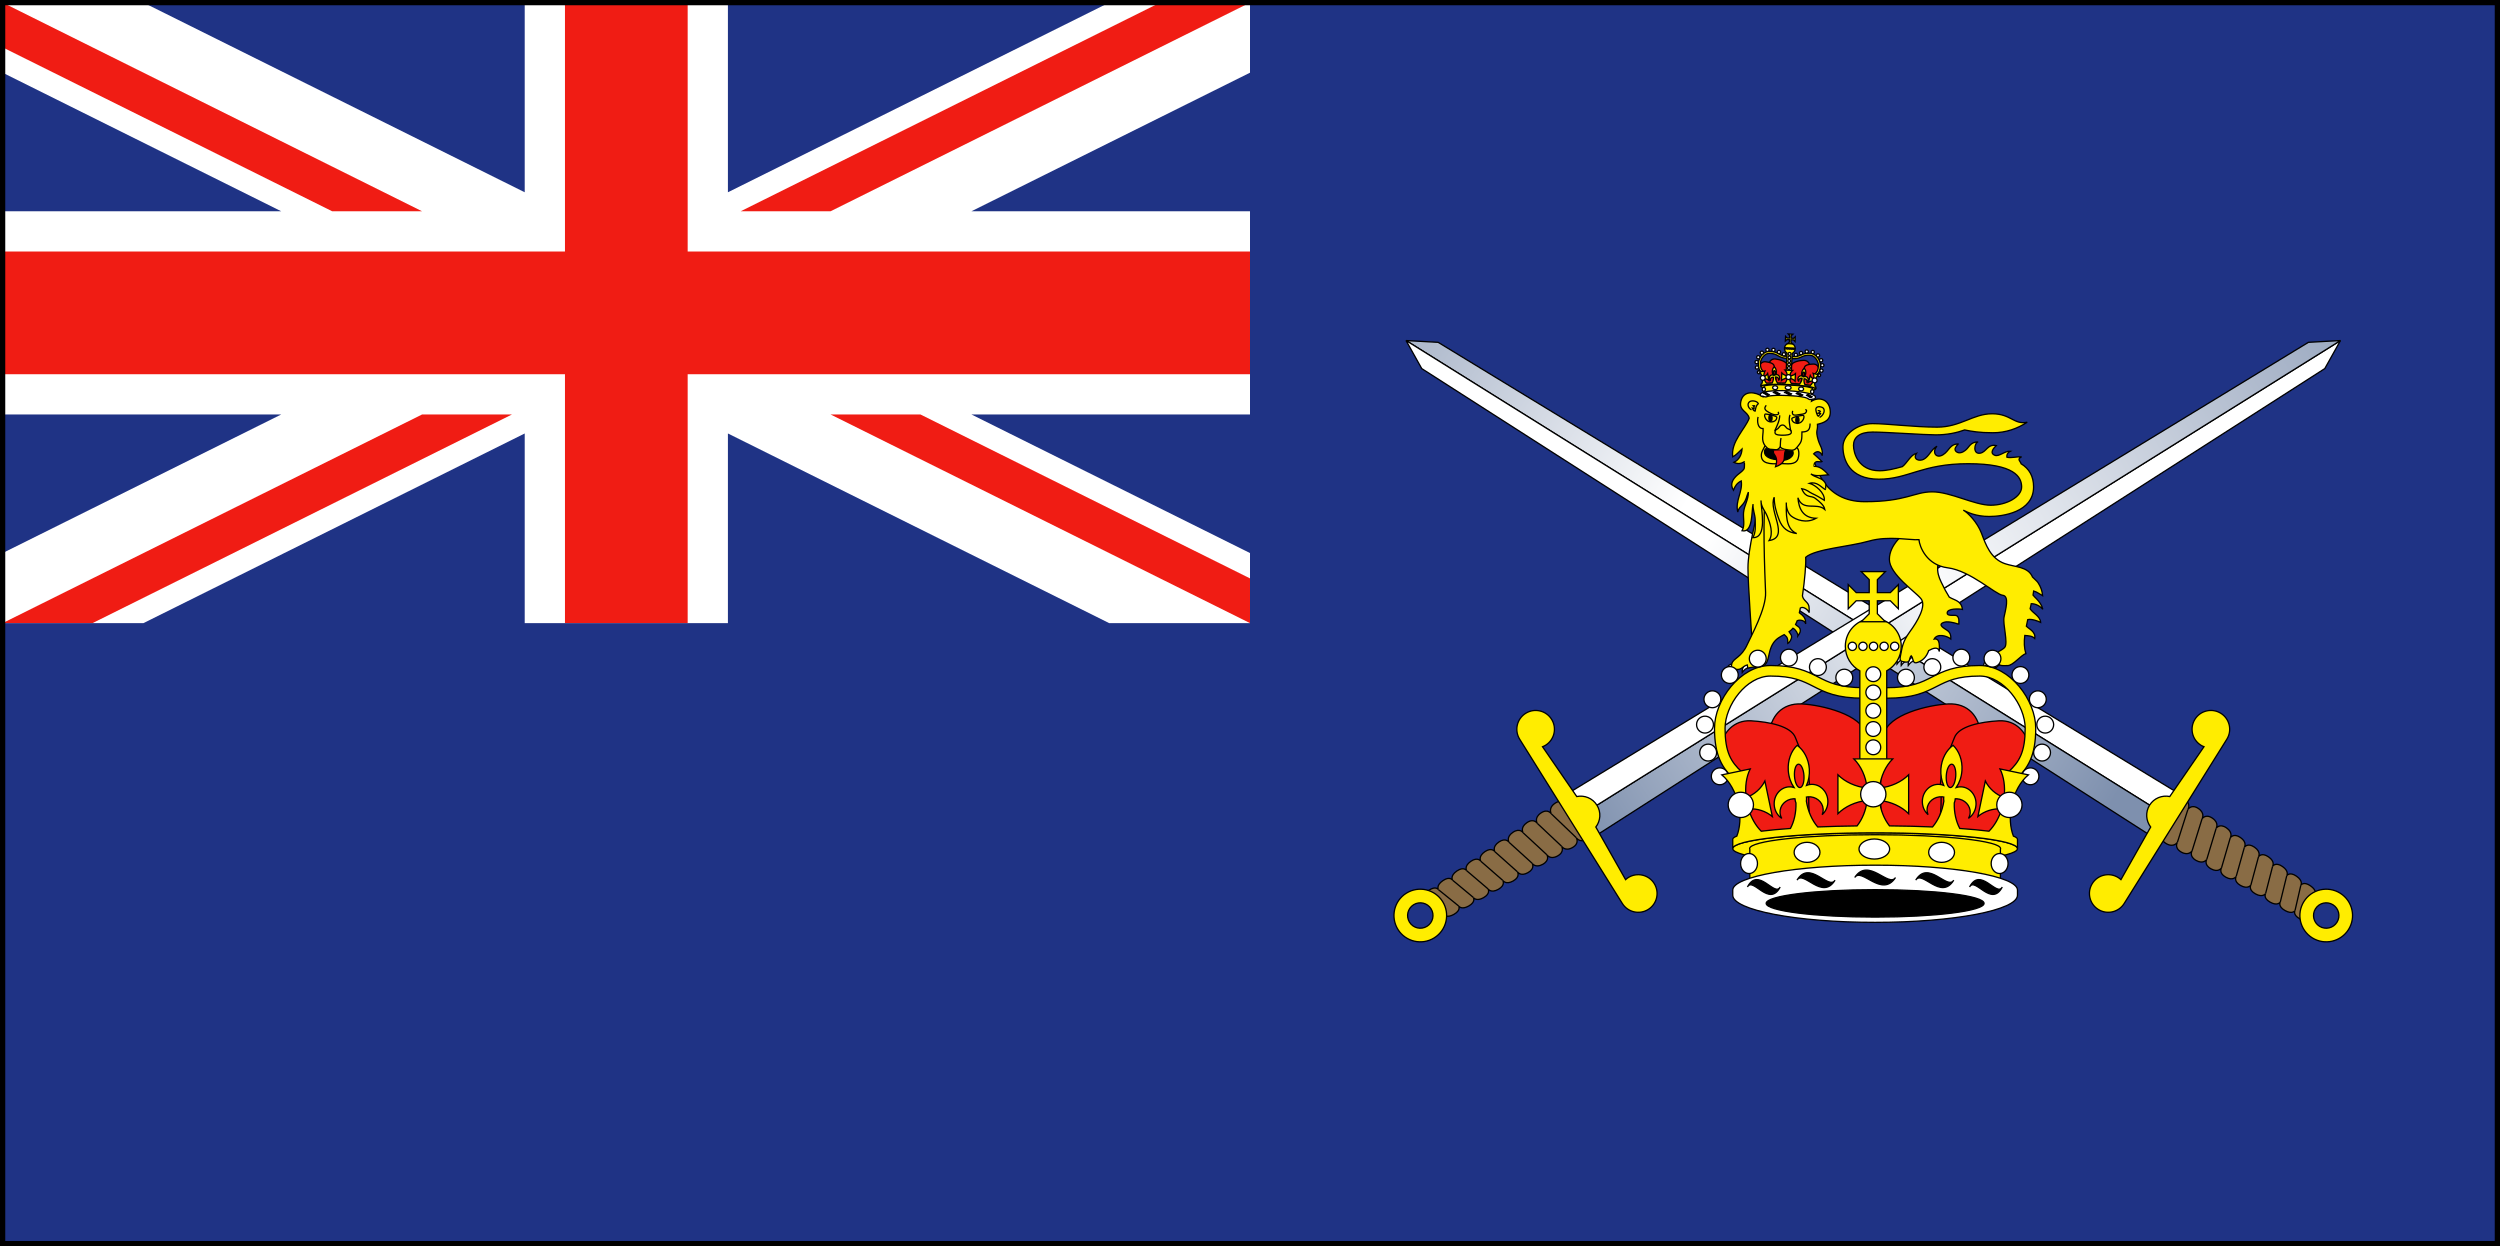 <?xml version="1.0" encoding="UTF-8" ?>
<!DOCTYPE svg PUBLIC "-//W3C//DTD SVG 1.0//EN" "http://www.w3.org/TR/2001/REC-SVG-20010904/DTD/svg10.dtd">
<svg xmlns="http://www.w3.org/2000/svg" version="1.0" width="950.813" height="473.973" viewBox="-475.907 -256.986 950.813 473.973">
  <rect x="-475.907" y="-256.986" width="950.813" height="473.973" fill="#333333" stroke="none"/>
  <defs>
    <linearGradient x1="116.62" y1="81.112" x2="116.62" y2="-109.119" id="XMLID_5_" gradientUnits="userSpaceOnUse" gradientTransform="matrix(0.53,-0.848,0.848,0.53,35.416,-10.277)">
      <stop stop-color="white" stop-opacity="1" offset="0" />
      <stop stop-color="#7E90AE" stop-opacity="1" offset="1" />
    </linearGradient>
    <linearGradient x1="106.992" y1="94.755" x2="106.992" y2="278.564" id="XMLID_6_" gradientUnits="userSpaceOnUse" gradientTransform="matrix(0.53,-0.848,0.848,0.53,35.416,-10.277)">
      <stop stop-color="white" stop-opacity="1" offset="0" />
      <stop stop-color="#7E90AE" stop-opacity="1" offset="1" />
    </linearGradient>
    <linearGradient x1="271.015" y1="-32.305" x2="124.939" y2="58.39" id="XMLID_7_" gradientUnits="userSpaceOnUse">
      <stop stop-color="white" stop-opacity="1" offset="0" />
      <stop stop-color="#7E90AE" stop-opacity="1" offset="1" />
    </linearGradient>
    <linearGradient x1="253.026" y1="-30.734" x2="466.523" y2="-153.535" id="XMLID_8_" gradientUnits="userSpaceOnUse">
      <stop stop-color="white" stop-opacity="1" offset="0" />
      <stop stop-color="#7E90AE" stop-opacity="1" offset="1" />
    </linearGradient>
  </defs>
  <rect width="948.813" height="471.973" x="-474.907" y="-255.986" fill="white" />
  <g fill="#F01C14">
    <polygon points="-474.907,-255.986 -315.386,-176.635 -349.576,-176.635 -474.907,-238.979 -474.907,-255.986 " />
    <polygon points="-194.213,-176.635 -34.691,-255.986 -0.5,-255.986 -160.021,-176.635 -194.213,-176.635 " />
    <polygon points="-160.027,-99.355 -125.837,-99.355 -0.5,-37.008 -0.5,-20 -160.027,-99.355 " />
    <polygon points="-474.907,-20 -315.38,-99.355 -281.188,-99.355 -440.716,-20 -474.907,-20 " />
    <polygon points="-261.037,-255.986 -214.37,-255.986 -214.37,-161.328 -0.5,-161.328 -0.5,-114.66 -214.37,-114.66 -214.37,-20 -261.037,-20 -261.037,-114.66 -474.907,-114.66 -474.907,-161.328 -261.037,-161.328 -261.037,-255.986 " />
  </g>
  <g fill="#1F3385">
    <polygon points="-474.907,215.986 473.906,215.986 473.906,-255.986 -0.5,-255.986 -0.5,-229.34 -106.455,-176.635 -0.5,-176.635 -0.5,-99.355 -106.46,-99.355 -0.5,-46.646 -0.5,-20 -54.067,-20 -199.063,-92.125 -199.063,-20 -276.344,-20 -276.344,-92.125 -421.34,-20 -474.907,-20 -474.907,215.986 " />
    <polygon points="-474.907,-46.646 -474.907,-99.355 -368.947,-99.355 -474.907,-46.646 " />
    <polygon points="-474.907,-176.635 -474.907,-229.34 -368.952,-176.635 -474.907,-176.635 " />
    <polygon points="-421.341,-255.986 -276.344,-255.986 -276.344,-183.859 -421.341,-255.986 " />
    <polygon points="-199.063,-255.986 -54.066,-255.986 -199.063,-183.859 -199.063,-255.986 " />
  </g>
  <g stroke="black" stroke-width="0.5">
  <g fill="#896C45">
    <path d="M 402.533,92.579 C 402.533,92.579 401.595,94.077 398.78,92.487 C 395.962,90.901 396.942,89.335 396.942,89.335 C 396.942,89.335 395.962,90.901 393.143,89.312 C 390.322,87.728 391.348,86.087 391.348,86.087 C 391.348,86.087 390.322,87.728 387.509,86.138 C 384.688,84.554 385.759,82.841 385.759,82.841 C 385.759,82.841 384.688,84.554 381.872,82.966 C 379.054,81.376 380.165,79.595 380.165,79.595 C 380.165,79.595 379.054,81.376 376.235,79.788 C 373.416,78.2 374.574,76.347 374.574,76.347 C 374.574,76.347 373.417,78.201 370.595,76.615 C 367.78,75.027 368.983,73.099 368.983,73.099 C 368.983,73.099 367.78,75.027 364.959,73.437 C 362.141,71.851 363.388,69.855 363.388,69.855 C 363.388,69.855 362.141,71.851 359.326,70.261 C 356.508,68.673 357.8,66.607 357.8,66.607 C 357.8,66.607 356.508,68.673 353.69,67.087 C 350.874,65.499 352.211,63.362 352.211,63.362 C 352.211,63.362 350.873,65.499 348.053,63.911 C 345.237,62.323 346.618,60.112 346.618,60.112 C 348.012,55.821 349.418,51.54 350.838,47.262 C 350.838,47.262 352.242,45.012 354.902,46.852 C 357.566,48.688 356.208,50.864 356.208,50.864 C 356.208,50.864 357.566,48.688 360.229,50.53 C 362.89,52.362 361.575,54.468 361.575,54.468 C 361.575,54.468 362.89,52.363 365.552,54.2 C 368.215,56.036 366.946,58.065 366.946,58.065 C 366.946,58.065 368.216,56.036 370.877,57.872 C 373.54,59.71 372.315,61.671 372.315,61.671 C 372.315,61.671 373.539,59.708 376.202,61.552 C 378.868,63.388 377.685,65.275 377.685,65.275 C 377.685,65.275 378.868,63.388 381.529,65.22 C 384.19,67.06 383.055,68.876 383.055,68.876 C 383.055,68.876 384.19,67.06 386.853,68.896 C 389.517,70.734 388.425,72.48 388.425,72.48 C 388.425,72.48 389.517,70.734 392.18,72.572 C 394.841,74.408 393.795,76.086 393.795,76.086 C 393.795,76.086 394.841,74.408 397.502,76.244 C 400.162,78.076 399.162,79.687 399.162,79.687 C 399.162,79.687 400.162,78.076 402.826,79.917 C 405.487,81.753 404.529,83.292 404.529,83.292 C 403.843,86.378 403.181,89.476 402.533,92.579 z " />
    <line x1="356.208" y1="50.864" x2="352.211" y2="63.362" />
    <line x1="361.575" y1="54.468" x2="357.8" y2="66.606" />
    <line x1="366.945" y1="58.065" x2="363.389" y2="69.854" />
    <line x1="372.313" y1="61.671" x2="368.984" y2="73.099" />
    <line x1="377.684" y1="65.274" x2="374.575" y2="76.347" />
    <line x1="383.054" y1="68.876" x2="380.166" y2="79.595" />
    <line x1="388.424" y1="72.479" x2="385.76" y2="82.841" />
    <line x1="393.794" y1="76.085" x2="391.349" y2="86.087" />
    <line x1="399.161" y1="79.687" x2="396.942" y2="89.335" />
    <polygon points="353.014,44.983 71.048,-126.791 58.855,-127.466 347.91,53.153 353.014,44.983 " fill="url(#XMLID_5_)" />
    <polygon points="58.855,-127.466 64.81,-116.807 342.807,61.321 347.91,53.153 58.855,-127.466 " fill="url(#XMLID_6_)" />
    <path d="M 400.321,85.903 C 397.388,90.592 398.815,96.77 403.508,99.704 C 408.197,102.634 414.375,101.206 417.308,96.516 C 420.239,91.825 418.811,85.647 414.12,82.719 C 409.429,79.788 403.252,81.214 400.321,85.903 z M 412.907,93.767 C 411.493,96.031 408.517,96.718 406.255,95.304 C 403.993,93.894 403.308,90.911 404.719,88.652 C 406.134,86.39 409.112,85.705 411.371,87.113 C 413.634,88.528 414.322,91.507 412.907,93.767 z " fill="#FFED00" />
    <path d="M 371.013,24.159 C 373.106,20.809 372.087,16.397 368.736,14.305 C 365.384,12.209 360.974,13.227 358.88,16.576 C 356.788,19.928 357.804,24.344 361.155,26.435 C 361.53,26.671 361.926,26.851 362.325,27.011 L 349.31,45.954 C 346.4,45.364 343.305,46.565 341.639,49.235 C 339.973,51.897 340.247,55.21 342.053,57.563 L 330.739,77.567 C 330.42,77.28 330.082,77.005 329.706,76.768 C 326.354,74.676 321.941,75.692 319.847,79.043 C 317.755,82.391 318.773,86.807 322.122,88.902 C 325.474,90.99 329.887,89.97 331.978,86.623 L 371.013,24.159 z " fill="#FFED00" />
    <path d="M 65.787,84.962 C 65.787,84.962 64.852,83.47 67.516,81.63 C 70.177,79.794 71.157,81.362 71.157,81.362 C 71.157,81.362 70.178,79.794 72.841,77.956 C 75.502,76.118 76.528,77.759 76.528,77.759 C 76.528,77.759 75.503,76.118 78.164,74.282 C 80.824,72.446 81.896,74.155 81.896,74.155 C 81.896,74.155 80.824,72.446 83.485,70.606 C 86.151,68.772 87.263,70.551 87.263,70.551 C 87.263,70.551 86.151,68.772 88.817,66.936 C 91.478,65.098 92.636,66.95 92.636,66.95 C 92.636,66.95 91.478,65.098 94.139,63.261 C 96.802,61.425 98.003,63.347 98.003,63.347 C 98.003,63.347 96.802,61.425 99.463,59.587 C 102.129,57.751 103.376,59.741 103.376,59.741 C 103.376,59.741 102.129,57.751 104.787,55.915 C 107.451,54.073 108.743,56.145 108.743,56.145 C 108.743,56.145 107.451,54.073 110.114,52.239 C 112.775,50.405 114.11,52.544 114.11,52.544 C 114.11,52.544 112.775,50.405 115.436,48.562 C 118.099,46.73 119.483,48.941 119.483,48.941 C 122.725,52.074 125.958,55.214 129.182,58.363 C 129.182,58.363 130.586,60.613 127.768,62.199 C 124.95,63.789 123.593,61.613 123.593,61.613 C 123.593,61.613 124.949,63.789 122.131,65.373 C 119.313,66.963 117.997,64.859 117.997,64.859 C 117.997,64.859 119.312,66.963 116.496,68.55 C 113.676,70.136 112.408,68.109 112.408,68.109 C 112.408,68.109 113.676,70.136 110.857,71.726 C 108.039,73.314 106.815,71.351 106.815,71.351 C 106.815,71.351 108.041,73.314 105.22,74.9 C 102.404,76.49 101.221,74.601 101.221,74.601 C 101.221,74.601 102.404,76.49 99.583,78.074 C 96.767,79.666 95.63,77.845 95.63,77.845 C 95.63,77.845 96.767,79.663 93.948,81.249 C 91.13,82.841 90.036,81.095 90.036,81.095 C 90.036,81.095 91.13,82.841 88.311,84.429 C 85.496,86.013 84.445,84.343 84.445,84.343 C 84.445,84.343 85.496,86.013 82.674,87.603 C 79.856,89.189 78.856,87.585 78.856,87.585 C 78.856,87.585 79.856,89.189 77.041,90.782 C 74.223,92.366 73.263,90.829 73.263,90.829 C 70.789,88.862 68.296,86.903 65.787,84.962 z " />
    <line x1="123.594" y1="61.612" x2="114.11" y2="52.544" />
    <line x1="117.998" y1="64.858" x2="108.743" y2="56.146" />
    <line x1="112.409" y1="68.108" x2="103.376" y2="59.741" />
    <line x1="106.816" y1="71.351" x2="98.003" y2="63.347" />
    <line x1="101.223" y1="74.601" x2="92.636" y2="66.95" />
    <line x1="95.632" y1="77.845" x2="87.263" y2="70.552" />
    <line x1="90.038" y1="81.095" x2="81.896" y2="74.155" />
    <line x1="84.447" y1="84.343" x2="76.527" y2="77.759" />
    <line x1="78.858" y1="87.585" x2="71.157" y2="81.362" />
    <polygon points="130.274,61.321 408.271,-116.807 414.226,-127.466 125.174,53.153 130.274,61.321 " fill="url(#XMLID_7_)" />
    <polygon points="414.226,-127.466 402.033,-126.791 120.067,44.983 125.174,53.153 414.226,-127.466 " fill="url(#XMLID_8_)" />
    <path d="M 72.76,85.903 C 69.829,81.214 63.65,79.788 58.96,82.719 C 54.271,85.647 52.843,91.824 55.773,96.516 C 58.706,101.205 64.883,102.633 69.573,99.704 C 74.266,96.771 75.689,90.593 72.76,85.903 z M 60.174,93.767 C 58.759,91.507 59.447,88.529 61.71,87.113 C 63.97,85.705 66.947,86.39 68.362,88.652 C 69.773,90.912 69.086,93.894 66.826,95.304 C 64.566,96.718 61.583,96.03 60.174,93.767 z " fill="#FFED00" />
    <path d="M 141.104,86.624 C 143.196,89.979 147.609,90.991 150.96,88.903 C 154.31,86.807 155.327,82.397 153.235,79.044 C 151.142,75.694 146.727,74.677 143.376,76.769 C 142.998,77.005 142.665,77.281 142.343,77.568 L 131.029,57.564 C 132.835,55.21 133.114,51.898 131.443,49.236 C 129.78,46.566 126.682,45.365 123.772,45.955 L 110.757,27.016 C 111.155,26.854 111.552,26.674 111.927,26.438 C 115.279,24.346 116.294,19.93 114.202,16.581 C 112.107,13.229 107.697,12.212 104.346,14.308 C 100.994,16.4 99.979,20.812 102.071,24.162 L 141.104,86.624 z " fill="#FFED00" />
    <path d="M 193.979,-68.587 C 192.103,-60.559 188.893,-47.988 188.893,-41.028 C 188.893,-34.074 190.497,-13.738 190.497,-11.331 C 190.497,-8.925 200.666,-21.767 200.666,-21.767 L 201.199,-69.123" fill="#FFED00" />
  </g>
  <g fill="white">
    <path d="M 182.727,-4.512 C 182.194,-4.238 181.643,-4.095 181.313,-3.568 C 180.886,-2.889 180.691,-2.034 180.772,-1.234 C 181.44,-2.159 182.321,-3.037 183.506,-3.159" />
    <path d="M 184.856,-3.936 C 184.326,-3.664 183.777,-3.522 183.442,-2.994 C 183.013,-2.311 182.823,-1.461 182.904,-0.661 C 183.572,-1.585 184.455,-2.461 185.635,-2.585" />
    <path d="M 188.645,-4.479 C 188.115,-4.208 187.566,-4.065 187.234,-3.535 C 186.807,-2.854 186.612,-2.004 186.69,-1.201 C 187.361,-2.128 188.242,-3.004 189.425,-3.126" />
    <path d="M 247.503,-7.688 C 246.973,-7.417 246.427,-7.275 246.094,-6.744 C 245.662,-6.066 245.469,-5.213 245.548,-4.411 C 246.218,-5.338 247.1,-6.214 248.285,-6.336" />
    <path d="M 249.107,-7.155 C 248.577,-6.882 248.031,-6.739 247.698,-6.214 C 247.269,-5.53 247.074,-4.678 247.155,-3.878 C 247.825,-4.805 248.704,-5.678 249.889,-5.8" />
    <path d="M 251.784,-7.155 C 251.251,-6.882 250.705,-6.739 250.372,-6.214 C 249.943,-5.53 249.75,-4.678 249.829,-3.878 C 250.499,-4.805 251.38,-5.678 252.56,-5.8" />
    <path d="M 280.412,-6.218 C 279.879,-5.944 279.333,-5.807 279,-5.274 C 278.571,-4.593 278.378,-3.74 278.457,-2.938 C 279.127,-3.867 280.008,-4.741 281.188,-4.868" />
    <path d="M 284.959,-5.952 C 284.426,-5.678 283.88,-5.536 283.55,-5.01 C 283.118,-4.327 282.926,-3.472 283.004,-2.674 C 283.675,-3.599 284.556,-4.475 285.736,-4.597" />
    <path d="M 282.418,-5.817 C 281.887,-5.543 281.339,-5.406 281.009,-4.873 C 280.577,-4.192 280.384,-3.34 280.463,-2.537 C 281.133,-3.467 282.014,-4.34 283.197,-4.467" />
  </g>
  <g fill="#FFED00">
    <path d="M 268.336,-22.778 C 267.653,-23.291 264.799,-22.433 264.662,-23.773 C 264.464,-25.69 269.516,-25.469 270.464,-25.206 C 270.055,-28.588 267.473,-28.646 265.457,-29.88 C 264.848,-31.018 264.042,-32.165 263.54,-33.273 C 262.199,-36.215 259.256,-39.961 262.468,-45.846 L 250.964,-56.548 C 248.021,-53.872 242.669,-49.86 242.669,-44.238 C 242.669,-38.622 252.571,-31.934 254.709,-29.258 C 256.85,-26.582 253.373,-20.696 250.431,-16.685 C 247.488,-12.673 247.486,-10.264 246.95,-7.857 C 246.415,-5.448 246.95,-5.448 248.827,-5.181 C 250.698,-4.911 250.162,-6.785 250.965,-7.587 C 251.767,-6.785 251.5,-4.645 252.839,-4.911 C 254.177,-5.181 256.315,-6.249 257.386,-8.926 C 257.454,-9.101 257.531,-9.312 257.613,-9.545 C 259.2,-10.421 261.211,-11.259 261.668,-9.187 C 261.655,-11.074 262.092,-14.344 259.683,-13.938 C 260.883,-16.177 264.474,-15.217 266.04,-13.963 C 266.121,-15.304 265.847,-16.375 264.74,-17.178 C 263.732,-17.908 260.66,-19.422 263.504,-20.314 C 264.141,-20.514 264.829,-20.494 265.486,-20.435 C 265.852,-20.403 269.082,-19.841 269.056,-19.384 C 269.113,-20.491 269.349,-22.021 268.336,-22.778 z " />
    <path d="M 300.206,-20.277 C 300.031,-22.662 297.202,-23.827 296.202,-25.444 C 296.342,-26.071 296.484,-26.721 296.629,-27.394 C 298.275,-27.389 299.97,-26.498 301.014,-25.258 C 300.649,-26.883 299.83,-27.965 298.635,-29.239 C 298.167,-29.742 297.647,-30.158 297.302,-30.648 C 297.406,-31.194 297.494,-31.727 297.558,-32.217 C 298.783,-31.864 299.826,-31.041 300.954,-30.414 C 300.834,-32.217 300.189,-33.883 299.191,-35.411 C 298.805,-35.992 297.812,-36.787 297.114,-37.52 C 295.436,-41.573 290.384,-41.291 286.55,-42.631 C 281.197,-44.508 279.323,-49.858 277.719,-54.138 C 276.115,-58.416 272.369,-62.161 270.765,-62.964 C 272.369,-62.161 275.578,-60.557 280.661,-60.557 C 285.742,-60.557 297.515,-62.161 297.515,-71.795 C 297.515,-75.883 295.863,-78.703 292.772,-80.613 C 292.572,-81.519 291.001,-82.319 292.948,-83.248 C 291.064,-83.355 289.2,-82.726 287.389,-83.07 C 287.192,-84.152 287.795,-84.942 288.659,-85.386 C 286.636,-85.569 284.366,-83.187 282.789,-83.822 C 280.634,-84.685 282.335,-86.556 283.31,-87.524 C 279.944,-88.205 279.595,-85.015 277.191,-84.629 C 274.287,-84.159 274.985,-88.598 276.434,-88.917 C 275.236,-88.95 274.111,-88.549 273.253,-87.579 C 272.607,-86.852 272.349,-86.338 271.569,-85.716 C 270.639,-84.974 269.279,-84.342 268.187,-85.15 C 267.735,-85.482 267.546,-85.932 267.697,-86.475 C 267.794,-86.818 268.687,-88.143 269.063,-88.128 C 265.642,-88.247 265.501,-85.515 263.078,-84.034 C 260.313,-82.346 258.785,-85.138 260.775,-87.277 C 258.556,-86.06 257.817,-83.424 255.713,-82.3 C 254.109,-81.446 251.417,-82.196 252.996,-84.603 C 250.754,-83.981 249.459,-80.944 247.628,-79.517 C 244.432,-78.621 241.572,-77.946 238.925,-77.946 C 230.899,-77.946 229.025,-84.636 229.025,-87.579 C 229.025,-90.522 231.169,-92.662 236.252,-92.662 C 241.338,-92.662 256.049,-91.591 260.332,-91.591 C 264.613,-91.591 268.355,-92.394 271.299,-93.465 C 273.975,-92.929 276.917,-92.394 282.003,-92.394 C 287.084,-92.394 291.364,-93.998 295.109,-96.406 C 290.026,-95.337 288.958,-99.62 281.731,-99.62 C 274.51,-99.62 269.693,-94.534 260.863,-94.534 C 252.037,-94.534 241.868,-95.873 236.252,-95.873 C 230.633,-95.873 225.014,-91.861 225.014,-87.044 C 225.014,-82.231 227.421,-74.737 238.66,-74.737 C 249.897,-74.737 254.98,-80.623 272.638,-80.623 C 290.297,-80.623 292.971,-75.54 292.971,-71.795 C 292.971,-68.05 287.354,-64.84 281.2,-64.84 C 275.046,-64.84 265.95,-69.924 258.993,-69.924 C 252.036,-69.924 249.097,-66.179 233.31,-66.179 C 217.523,-66.179 213.975,-79.617 212.975,-87.314 L 195.854,-68.852 C 194.25,-64.302 195.316,-37.818 195.587,-31.665 C 195.854,-25.51 190.052,-15.049 188.63,-11.868 C 186.356,-6.782 183.263,-6.714 182.73,-4.51 C 182.372,-3.032 182.776,-2.481 184.69,-2.379 C 186.604,-2.275 186.759,-3.572 188.63,-4.106 C 189.166,-1.968 187.562,-3.304 192.642,-3.304 C 197.725,-3.304 195.854,-8.387 198.528,-12.402 C 199.653,-14.088 201.156,-14.829 202.659,-15.621 C 202.862,-15.456 203.101,-15.278 203.375,-14.979 C 204.165,-14.125 203.975,-13.448 204.033,-12.277 C 204.809,-12.671 205.544,-14.054 205.488,-14.943 C 205.45,-15.603 204.804,-16.16 204.505,-16.706 C 205.036,-17.079 205.552,-17.506 206.024,-18.054 C 207.014,-17.549 207.959,-16.015 207.888,-15.126 C 208.563,-16.097 209.107,-16.901 208.601,-18.021 C 208.32,-18.638 207.352,-19.019 206.976,-19.461 C 207.209,-19.893 207.425,-20.385 207.619,-20.934 C 208.736,-21.388 210.643,-20.985 210.836,-19.664 C 210.874,-21.207 210.549,-22.144 209.356,-23.206 C 209.037,-23.49 208.67,-23.683 208.429,-23.927 C 208.559,-24.514 208.691,-25.117 208.813,-25.75 C 209.91,-26.517 211.776,-25.066 212.177,-23.978 C 212.167,-26.073 212.326,-26.86 210.966,-28.188 C 210.138,-29 209.757,-29.534 209.6,-30.351 C 210.498,-36.372 211.012,-42.767 210.839,-45.042 C 214.584,-48.251 227.424,-49.054 234.917,-51.196 C 242.407,-53.332 250.702,-51.463 253.911,-51.729 C 254.181,-49.053 256.806,-42.035 264.883,-41.027 C 273.442,-39.958 283.072,-30.863 285.751,-30.591 C 288.425,-30.327 286.82,-24.975 286.284,-22.298 C 285.746,-19.622 287.888,-12.402 286.554,-10.794 C 285.216,-9.19 279.597,-7.584 280.13,-4.908 C 280.665,-2.234 283.072,-4.375 283.875,-5.178 C 284.41,-3.573 285.482,-3.839 287.622,-3.839 C 289.763,-3.839 292.706,-7.854 294.577,-8.387 C 293.914,-10.604 293.85,-12.737 294.171,-15.303 C 295.601,-15.174 296.908,-15.174 297.959,-14.156 C 298.386,-16.708 295.928,-17.645 294.765,-18.818 C 294.92,-19.607 295.098,-20.44 295.293,-21.334 C 296.743,-21.686 299.208,-20.777 300.206,-20.277 z " />
    <path d="M 211.405,-108.09 C 211.248,-108.271 211.126,-108.402 211.059,-108.458 C 207.66,-111.535 203.165,-111.434 199.073,-109.885 C 198.631,-109.718 194.84,-108.326 194.589,-106.087 C 191.699,-108.031 187.2,-108.651 186.21,-104.426 C 185.331,-100.684 188.777,-100.628 189.358,-97.929 C 187.825,-93.803 182.333,-89.05 183.079,-83.223 C 184.306,-83.817 185.443,-85.127 186.639,-86.24 C 186.505,-84.112 185.585,-82.114 183.541,-81.154 C 184.834,-80.47 186.34,-80.54 187.451,-81.423 C 187.533,-81.489 187.687,-79.098 187.352,-78.592 C 186.771,-77.706 185.699,-77.079 184.917,-76.381 C 183.096,-74.758 181.908,-72.879 183.36,-70.541 C 184.009,-72.201 184.726,-73.278 186.336,-74.075 C 186.966,-69.921 183.941,-66.588 185.013,-62.225 C 185.232,-63.621 186.123,-64.244 186.989,-65.274 C 188.33,-66.872 188.271,-68.111 189.038,-69.822 C 189.12,-67.05 187.47,-64.766 187.213,-62.098 C 186.997,-59.869 187.835,-57.126 186.639,-55.113 C 190.895,-54.224 190.204,-62.771 190.834,-65.257 C 190.6,-63.307 191.618,-61.321 191.636,-59.295 C 191.657,-57.076 191.958,-54.418 190.704,-52.503 C 196.412,-52.28 193.85,-63.281 193.845,-66.653 C 193.789,-64.244 195.364,-62.789 196.237,-60.635 C 197.332,-57.934 198.647,-54.087 196.925,-51.388 C 204.958,-52.65 196.519,-62.7 198.87,-67.874 C 198.824,-65.068 199.687,-62.074 200.667,-59.49 C 202.028,-55.886 204.115,-54.553 207.432,-54.058 C 202.998,-55.919 203.476,-61.937 203.476,-65.85 C 203.339,-64.162 204.047,-61.675 205.428,-60.645 C 207.162,-59.35 210.966,-57.75 214.813,-59.863 C 209.989,-60.012 208.229,-63.265 207.884,-67.673 C 209.765,-62.339 214.978,-66.046 218.123,-63.217 C 217.786,-64.842 216.318,-66.046 214.462,-67.47 C 212.842,-68.709 210.966,-67.249 209.333,-71.112 C 211.499,-70.728 211.905,-69.926 213.223,-69.324 C 214.97,-68.524 216.316,-67.748 217.923,-66.712 C 218.225,-69.492 214.567,-72.529 212.299,-73.174 C 215.114,-73.939 216.671,-71.735 218.288,-70.792 C 218.38,-70.739 218.555,-72.479 218.515,-72.663 C 218.38,-73.28 218.033,-73.748 217.59,-74.169 C 216.339,-75.367 214.487,-75.367 212.81,-76.746 C 214.338,-75.845 216.263,-76.081 217.728,-76.251 C 218.32,-76.319 218.904,-76.396 219.498,-76.419 C 218.073,-77.965 216.316,-79.763 213.973,-79.62 C 213.928,-79.615 214.09,-80.553 214.128,-80.646 C 214.234,-80.902 214.412,-81.118 214.656,-81.257 C 215.423,-81.701 216.268,-81.111 217.045,-81.425 C 216.037,-82.537 214.882,-83.408 213.871,-84.375 C 215.052,-85.657 216.431,-85.432 217.142,-83.689 C 217.459,-86.393 216.248,-87.386 215.596,-89.648 C 214.476,-93.518 215.517,-93 215.317,-95.61 C 217.775,-96.186 220.71,-97.124 220.13,-101.226 C 219.63,-104.791 216.319,-106.31 213.112,-104.441 C 213.642,-106.176 211.718,-107.733 211.405,-108.09 z " />
  </g>
  <g fill="none">
    <path d="M 190.231,-101.128 C 189.043,-101.577 188.322,-103.492 189.607,-104.264 C 190.432,-104.762 192.451,-104.483 192.829,-103.456 C 191.9,-102.694 191.837,-101.699 191.621,-100.643 C 191.069,-100.649 190.788,-101.286 190.572,-101.738 C 190.793,-101.665 191.006,-101.73 191.215,-101.639 C 191.247,-102.055 191.182,-102.449 190.866,-102.712 C 191.181,-102.778 191.374,-102.68 191.636,-102.532" />
    <path d="M 216.117,-98.221 C 217.529,-98.825 218.832,-101.43 216.917,-102.128 C 215.985,-102.466 214.673,-102.39 214.708,-101.227 C 214.721,-100.684 215.125,-98.978 215.612,-98.699 C 215.912,-99.05 216.31,-99.329 216.504,-99.704 C 216.125,-99.829 215.714,-99.867 215.323,-99.804 C 215.691,-99.736 216.168,-100.129 216.427,-100.528 C 216.17,-100.779 215.807,-100.853 215.413,-100.828" />
    <path d="M 195.851,-102.834 C 194.607,-101.433 195.752,-100.75 197.049,-100.026 C 197.773,-99.622 198.609,-99.231 199.464,-99.22 C 200.267,-99.21 201,-99.614 200.267,-100.324" />
    <path d="M 205.883,-100.727 C 205.312,-98.658 207.03,-99.064 208.379,-99.3 C 209.077,-99.424 210.247,-99.44 210.775,-99.943 C 211.204,-100.354 211.443,-101.052 210.696,-101.227" />
    <path d="M 202.062,-95.334 C 203.027,-95.334 203.365,-94.285 203.87,-93.99 C 204.373,-93.696 205.381,-93.655 205.381,-92.561 C 205.381,-91.512 203.073,-91.469 202.23,-91.469 C 201.39,-91.469 199.164,-91.425 199.164,-92.431 C 199.164,-93.569 199.793,-93.612 200.256,-93.95 C 200.716,-94.286 200.967,-95.334 202.062,-95.334 z " />
    <path d="M 200.967,-99.024 C 200.988,-97.079 199.845,-94.835 199.063,-93.102" />
    <path d="M 204.88,-99.221 C 204.192,-97.459 204.862,-94.834 205.18,-93" />
    <path d="M 192.738,-98.419 C 192.319,-96.916 192.537,-93.909 194.632,-93.99 C 194.822,-92.104 194.023,-90.251 194.865,-88.386 C 196.026,-85.814 199.344,-84.487 201.168,-86.997 C 201.965,-86.075 203.318,-86.015 204.456,-85.857 C 206.024,-85.633 206.652,-85.727 207.662,-87 C 208.195,-87.667 208.849,-88.414 209.117,-89.214 C 209.493,-90.316 209.35,-91.525 209.409,-92.685 C 211.895,-92.746 212.497,-93.634 212.507,-95.91" />
    <path d="M 197.656,-96.515 C 199.362,-96.515 199.865,-97.617 199.865,-98.221 C 199.865,-98.821 196.653,-99.424 195.65,-99.524 C 194.647,-99.623 195.449,-96.515 197.656,-96.515 z " />
    <path d="M 207.764,-96.012 C 206.058,-96.012 205.558,-97.114 205.558,-97.718 C 205.558,-98.32 208.767,-98.922 209.77,-99.024 C 210.775,-99.123 209.971,-96.012 207.764,-96.012 z " />
    <path d="M 195.351,-87.384 C 194.729,-85.988 193.815,-85.053 193.988,-83.37 C 194.339,-79.911 199.363,-80.66 201.704,-80.66 C 203.905,-80.66 206.925,-80.023 207.912,-82.466 C 208.313,-83.459 208.529,-86.033 207.488,-86.684" />
    <path d="M 196.052,-86.481 C 194.927,-86.245 195.026,-84.515 195.651,-83.794 C 197.037,-82.196 200.213,-82.107 202.143,-81.958 C 203.92,-81.826 207.034,-83.553 205.784,-85.678" fill="black" />
    <path d="M 198.659,-85.58 C 198.215,-84.691 199.187,-83.962 199.484,-83.185 C 200.025,-81.773 199.751,-80.829 199.37,-79.47 C 200.652,-79.897 201.805,-80.511 202.452,-81.684 C 202.945,-82.583 202.561,-85.269 203.374,-85.78" fill="#f01c14" />
    <ellipse cx="197.456" cy="-98.018" rx="0.602" ry="1.305" fill="black" />
    <path d="M 208.29,-97.215 C 208.29,-96.494 208.023,-95.91 207.687,-95.91 C 207.357,-95.91 207.085,-96.494 207.085,-97.215 C 207.085,-97.937 207.356,-98.521 207.687,-98.521 C 208.023,-98.521 208.29,-97.937 208.29,-97.215 z " fill="black" />
    <path d="M 201.168,-86.983 C 201.254,-88.032 201.186,-89.385 201.47,-90.393" />
  </g>
  <g fill="#F01C14">
    <path d="M 204.545,63.312 C 203.341,55.287 196.522,30.001 196.922,22.781 C 197.323,15.554 201.736,10.34 209.363,10.74 C 216.986,11.142 232.238,14.752 233.842,22.381 C 235.446,30.002 235.045,53.277 234.645,57.295 C 234.244,61.306 204.545,63.312 204.545,63.312 z " />
    <path d="M 195.317,69.331 C 189.295,57.694 187.289,42.444 184.48,38.431 C 181.669,34.417 178.059,29.199 178.862,25.589 C 179.664,21.978 183.277,16.757 190.099,17.159 C 196.921,17.559 205.346,19.167 206.951,23.583 C 208.561,27.995 212.974,36.823 212.172,43.649 C 211.369,50.467 213.375,61.305 213.776,63.711 C 214.178,66.12 195.317,69.331 195.317,69.331 z " />
    <path d="M 269.804,63.312 C 271.007,55.287 277.829,30.001 277.429,22.781 C 277.028,15.554 272.612,10.34 264.99,10.74 C 257.363,11.142 242.113,14.752 240.509,22.381 C 238.905,30.002 239.306,53.277 239.706,57.295 C 240.106,61.306 269.804,63.312 269.804,63.312 z " />
    <path d="M 279.033,69.331 C 285.053,57.694 287.061,42.444 289.87,38.431 C 292.678,34.417 296.288,29.199 295.486,25.589 C 294.683,21.978 291.073,16.757 284.251,17.159 C 277.429,17.559 269.001,19.167 267.397,23.583 C 265.793,27.995 261.375,36.823 262.176,43.649 C 262.982,50.467 260.973,61.305 260.572,63.711 C 260.17,66.12 279.033,69.331 279.033,69.331 z " />
  </g>
  <g fill="white">
    <path d="M 176.163,20.005 C 176.163,30.441 179.096,35.22 183.836,39.546 L 186.543,36.583 C 182.411,32.812 180.175,29.052 180.175,20.005 C 180.175,11.247 188.297,0.139 197.433,0.139 C 206.056,0.139 209.788,2.042 213.739,4.05 C 218.096,6.275 222.605,8.568 232.947,8.568 L 232.947,4.556 C 223.565,4.556 219.676,2.572 215.557,0.475 C 211.363,-1.664 207.021,-3.873 197.433,-3.873 C 185.974,-3.873 176.163,9.257 176.163,20.005 z " fill="#FFED00" />
    <path d="M 175.762,18.601 C 175.762,20.376 174.32,21.814 172.547,21.814 C 170.773,21.814 169.338,20.376 169.338,18.601 C 169.338,16.83 170.773,15.392 172.547,15.392 C 174.319,15.392 175.762,16.829 175.762,18.601 z " />
    <circle cx="181.98" cy="-0.261" r="3.209" />
    <circle cx="204.453" cy="-6.881" r="3.209" />
    <circle cx="225.521" cy="0.741" r="3.21" />
    <circle cx="173.753" cy="29.237" r="3.212" />
    <circle cx="175.358" cy="8.97" r="3.212" />
    <circle cx="192.615" cy="-6.48" r="3.21" />
    <path d="M 218.7,-3.27 C 218.7,-1.499 217.26,-0.061 215.49,-0.061 C 213.716,-0.061 212.281,-1.499 212.281,-3.27 C 212.281,-5.042 213.716,-6.48 215.49,-6.48 C 217.26,-6.48 218.7,-5.042 218.7,-3.27 z " />
    <path d="M 298.332,20.005 C 298.332,30.441 295.393,35.22 290.651,39.546 L 287.945,36.583 C 292.079,32.812 294.318,29.052 294.318,20.005 C 294.318,11.247 286.19,0.139 277.062,0.139 C 268.432,0.139 264.702,2.042 260.753,4.05 C 256.392,6.275 251.887,8.568 241.545,8.568 L 241.545,4.556 C 250.922,4.556 254.812,2.572 258.933,0.475 C 263.13,-1.664 267.472,-3.873 277.062,-3.873 C 288.514,-3.873 298.332,9.257 298.332,20.005 z " fill="#FFED00" />
    <path d="M 293.112,38.263 C 293.112,40.038 294.549,41.478 296.324,41.478 C 298.094,41.478 299.536,40.039 299.536,38.263 C 299.536,36.492 298.094,35.054 296.324,35.054 C 294.549,35.054 293.112,36.491 293.112,38.263 z " />
    <path d="M 298.733,18.601 C 298.733,20.376 300.168,21.814 301.943,21.814 C 303.714,21.814 305.152,20.376 305.152,18.601 C 305.152,16.83 303.714,15.392 301.943,15.392 C 300.168,15.392 298.733,16.829 298.733,18.601 z " />
    <circle cx="292.512" cy="-0.261" r="3.211" />
    <circle cx="270.039" cy="-6.881" r="3.21" />
    <circle cx="248.969" cy="0.741" r="3.21" />
    <circle cx="300.74" cy="29.237" r="3.209" />
    <circle cx="299.133" cy="8.97" r="3.21" />
    <circle cx="281.878" cy="-6.48" r="3.211" />
    <path d="M 255.79,-3.27 C 255.79,-1.499 257.228,-0.061 259.002,-0.061 C 260.773,-0.061 262.214,-1.499 262.214,-3.27 C 262.214,-5.042 260.773,-6.48 259.002,-6.48 C 257.228,-6.48 255.79,-5.042 255.79,-3.27 z " />
    <path d="M 247.186,-11.172 C 247.186,-17.047 242.425,-21.808 236.55,-21.808 C 230.677,-21.808 225.918,-17.047 225.918,-11.172 C 225.918,-7.157 228.146,-3.661 231.434,-1.851 L 231.434,33.003 L 241.666,33.003 L 241.666,-1.851 C 244.956,-3.662 247.186,-7.158 247.186,-11.172 z " fill="#FFED00" />
    <circle cx="236.551" cy="-0.574" r="2.822" />
    <circle cx="236.551" cy="6.376" r="2.822" />
    <circle cx="236.551" cy="13.327" r="2.822" />
    <path d="M 239.373,20.276 C 239.373,21.835 238.108,23.1 236.55,23.1 C 234.993,23.1 233.729,21.834 233.729,20.276 C 233.729,18.719 234.994,17.458 236.55,17.458 C 238.108,17.458 239.373,18.72 239.373,20.276 z " />
    <circle cx="236.551" cy="27.231" r="2.822" />
    <polygon points="243.031,-31.596 238.101,-31.596 238.101,-36.53 241.152,-39.584 231.954,-39.584 235.001,-36.53 235.001,-31.596 230.069,-31.596 227.021,-34.651 227.021,-25.449 230.069,-28.501 235.001,-28.501 235.001,-23.57 231.954,-20.518 241.152,-20.518 238.101,-23.57 238.101,-28.501 243.031,-28.501 246.084,-25.449 246.084,-34.651 243.031,-31.596 " fill="#FFED00" />
    <path d="M 230.169,-11.172 C 230.169,-10.303 229.466,-9.598 228.595,-9.598 C 227.727,-9.598 227.021,-10.303 227.021,-11.172 C 227.021,-12.045 227.727,-12.748 228.595,-12.748 C 229.466,-12.749 230.169,-12.045 230.169,-11.172 z " />
    <path d="M 234.193,-11.172 C 234.193,-10.303 233.487,-9.598 232.619,-9.598 C 231.745,-9.598 231.042,-10.303 231.042,-11.172 C 231.042,-12.045 231.745,-12.748 232.619,-12.748 C 233.487,-12.749 234.193,-12.045 234.193,-11.172 z " />
    <path d="M 238.218,-11.172 C 238.218,-10.303 237.509,-9.598 236.639,-9.598 C 235.77,-9.598 235.065,-10.303 235.065,-11.172 C 235.065,-12.045 235.77,-12.748 236.639,-12.748 C 237.509,-12.749 238.218,-12.045 238.218,-11.172 z " />
    <path d="M 242.237,-11.172 C 242.237,-10.303 241.533,-9.598 240.663,-9.598 C 239.794,-9.598 239.086,-10.303 239.086,-11.172 C 239.086,-12.045 239.794,-12.748 240.663,-12.748 C 241.533,-12.749 242.237,-12.045 242.237,-11.172 z " />
    <path d="M 246.262,-11.172 C 246.262,-10.303 245.556,-9.598 244.685,-9.598 C 243.814,-9.598 243.111,-10.303 243.111,-11.172 C 243.111,-12.045 243.814,-12.748 244.685,-12.748 C 245.556,-12.748 246.262,-12.045 246.262,-11.172 z " />
    <path d="M 181.378,38.263 C 181.378,40.038 179.939,41.478 178.169,41.478 C 176.394,41.478 174.957,40.039 174.957,38.263 C 174.957,36.492 176.394,35.054 178.169,35.054 C 179.938,35.054 181.378,36.491 181.378,38.263 z " />
    <path d="M 291.391,65.761 C 291.391,69.073 267.148,71.753 237.245,71.753 C 207.34,71.753 183.099,69.073 183.099,65.761 C 183.099,62.447 207.339,59.761 237.245,59.761 C 267.147,59.761 291.391,62.446 291.391,65.761 z " fill="#FFED00" />
    <path d="M 284.97,65.761 C 284.97,62.841 263.604,60.476 237.245,60.476 C 210.886,60.476 189.52,62.841 189.52,65.761 C 189.52,65.853 189.545,65.947 189.589,66.044 L 189.589,80.056 L 284.9,80.056 L 284.9,66.044 C 284.946,65.946 284.97,65.853 284.97,65.761 z " fill="#FFED00" />
    <path d="M 242.765,65.919 C 242.765,68.024 240.161,69.733 236.944,69.733 C 233.732,69.733 231.127,68.024 231.127,65.919 C 231.127,63.814 233.732,62.108 236.944,62.108 C 240.16,62.108 242.765,63.813 242.765,65.919 z " />
    <path d="M 216.275,67.179 C 216.275,69.288 214.073,70.995 211.362,70.995 C 208.645,70.995 206.441,69.288 206.441,67.179 C 206.441,65.075 208.645,63.367 211.362,63.367 C 214.073,63.366 216.275,65.075 216.275,67.179 z " />
    <ellipse cx="189.295" cy="71.435" rx="3.209" ry="3.812" />
    <path d="M 257.611,67.179 C 257.611,69.288 259.812,70.995 262.529,70.995 C 265.246,70.995 267.447,69.288 267.447,67.179 C 267.447,65.075 265.246,63.367 262.529,63.367 C 259.812,63.367 257.611,65.075 257.611,67.179 z " />
    <ellipse cx="284.596" cy="71.435" rx="3.212" ry="3.813" />
    <path d="M 291.391,83.472 C 291.391,89.185 267.148,93.814 237.245,93.814 C 207.34,93.814 183.099,89.185 183.099,83.472 L 183.099,81.533 C 183.099,76.303 207.339,72.062 237.245,72.062 C 267.147,72.062 291.391,76.302 291.391,81.533 L 291.391,83.472 z " />
  </g>
  <path d="M 278.683,86.589 C 278.683,89.476 260.13,91.81 237.245,91.81 C 214.363,91.81 195.81,89.476 195.81,86.589 C 195.81,83.704 214.363,81.372 237.245,81.372 C 260.13,81.372 278.683,83.704 278.683,86.589 z " />
  <path d="M 229.488,76.755 C 234.66,68.757 242.42,80.753 245.007,76.755 C 239.835,84.753 232.075,72.755 229.488,76.755 z " />
  <path d="M 207.546,77.759 C 212.365,69.761 219.594,81.755 222.003,77.759 C 217.184,85.757 209.955,73.757 207.546,77.759 z " />
  <path d="M 252.695,77.759 C 257.511,69.761 264.74,81.755 267.15,77.759 C 262.331,85.757 255.104,73.757 252.695,77.759 z " />
  <path d="M 273.163,80.368 C 277.311,72.37 283.535,84.362 285.611,80.368 C 281.463,88.364 275.237,76.366 273.163,80.368 z " />
  <path d="M 188.686,80.368 C 192.834,72.37 199.058,84.362 201.135,80.368 C 196.985,88.364 190.76,76.366 188.686,80.368 z " />
  <g fill="white">
    <path d="M 295.534,37.716 L 284.746,35.456 C 286.193,38.327 286.795,42.19 286.305,46.337 C 283.136,45.208 280.616,42.933 279.16,40.064 L 276.339,53.546 C 278.819,51.505 282.042,50.429 285.399,50.665 C 284.345,54.144 282.616,57.083 280.557,59.138 C 277.406,58.745 273.659,58.39 269.441,58.097 C 268.024,55.406 267.25,52.046 267.346,48.415 C 267.541,47.942 267.684,47.407 267.73,46.819 C 267.93,46.811 268.13,46.798 268.336,46.809 C 271.319,47.012 273.589,49.414 273.401,52.176 C 273.347,52.942 273.106,53.639 272.731,54.264 C 274.337,53.19 275.47,51.344 275.615,49.166 C 275.859,45.582 273.368,42.494 270.053,42.27 C 269.377,42.229 268.733,42.317 268.113,42.502 C 269.314,40.731 270.106,38.504 270.269,36.053 C 270.533,32.164 269.174,28.635 266.897,26.463 C 264.347,28.307 262.527,31.623 262.26,35.51 C 262.111,37.766 262.517,39.891 263.317,41.707 C 262.801,41.504 262.248,41.373 261.669,41.332 C 258.354,41.105 255.464,43.828 255.223,47.41 C 255.076,49.59 255.952,51.574 257.394,52.853 C 257.11,52.187 256.959,51.457 257.013,50.695 C 257.199,47.931 259.771,45.857 262.756,46.06 C 262.97,46.072 263.17,46.115 263.373,46.154 C 263.363,46.259 263.34,46.361 263.33,46.47 C 263.302,46.906 263.33,47.316 263.393,47.702 C 262.776,51.598 261.217,55.016 259.094,57.524 C 253.993,57.309 248.489,57.167 242.709,57.116 C 240.688,54.534 239.31,51.175 238.9,47.43 C 243.369,47.916 247.295,49.776 249.994,52.465 L 249.994,37.7 C 247.295,40.391 243.369,42.247 238.9,42.735 C 239.387,38.262 241.241,34.339 243.935,31.639 L 229.165,31.639 C 231.856,34.338 233.712,38.262 234.2,42.735 C 229.731,42.247 225.805,40.391 223.104,37.7 L 223.104,52.468 C 225.805,49.779 229.731,47.919 234.2,47.433 C 233.791,51.187 232.404,54.552 230.381,57.132 C 225.11,57.194 220.083,57.329 215.399,57.527 C 213.271,55.019 211.714,51.601 211.097,47.705 C 211.16,47.318 211.191,46.908 211.16,46.473 C 211.15,46.364 211.127,46.262 211.117,46.157 C 211.32,46.118 211.52,46.075 211.734,46.063 C 214.719,45.86 217.292,47.934 217.48,50.698 C 217.528,51.46 217.378,52.19 217.093,52.856 C 218.54,51.577 219.414,49.592 219.267,47.413 C 219.029,43.831 216.139,41.108 212.823,41.335 C 212.242,41.376 211.688,41.507 211.173,41.71 C 211.973,39.894 212.379,37.769 212.23,35.513 C 211.965,31.626 210.143,28.31 207.593,26.466 C 205.316,28.638 203.957,32.167 204.219,36.056 C 204.386,38.507 205.173,40.734 206.374,42.505 C 205.76,42.319 205.109,42.232 204.439,42.273 C 201.123,42.498 198.629,45.585 198.874,49.169 C 199.019,51.347 200.153,53.192 201.758,54.267 C 201.385,53.642 201.139,52.945 201.085,52.179 C 200.9,49.417 203.167,47.015 206.156,46.812 C 206.361,46.8 206.559,46.814 206.762,46.822 C 206.805,47.41 206.945,47.945 207.143,48.418 C 207.237,52.049 206.465,55.408 205.048,58.1 C 200.83,58.393 197.083,58.748 193.932,59.141 C 191.87,57.086 190.144,54.147 189.09,50.668 C 192.444,50.432 195.666,51.508 198.152,53.549 L 195.329,40.067 C 193.872,42.936 191.353,45.212 188.184,46.34 C 187.691,42.194 188.295,38.33 189.743,35.459 L 178.957,37.719 C 181.864,40.123 184.267,44.237 185.308,49.201 C 186.225,53.572 185.902,57.758 184.656,61.002 C 183.642,61.389 183.099,61.799 183.099,62.221 L 183.099,65.764 C 183.099,62.45 207.339,59.764 237.245,59.764 C 267.147,59.764 291.391,62.45 291.391,65.764 L 291.391,62.221 C 291.391,61.799 290.845,61.389 289.837,61.002 C 288.588,57.758 288.268,53.572 289.182,49.201 C 290.223,44.233 292.622,40.12 295.534,37.716 z M 264.307,37.974 C 264.474,35.519 265.413,33.587 266.407,33.654 C 267.405,33.716 268.078,35.765 267.913,38.22 C 267.745,40.675 266.804,42.611 265.808,42.544 C 264.816,42.478 264.142,40.429 264.307,37.974 z M 206.578,38.22 C 206.413,35.765 207.086,33.716 208.084,33.654 C 209.077,33.588 210.019,35.519 210.182,37.974 C 210.349,40.429 209.676,42.478 208.681,42.544 C 207.688,42.61 206.746,40.675 206.578,38.22 z " fill="#FFED00" />
    <circle cx="236.551" cy="45.083" r="4.815" />
    <path d="M 293.135,49.13 C 293.135,51.792 290.982,53.95 288.322,53.95 C 285.661,53.95 283.505,51.792 283.505,49.13 C 283.505,46.472 285.661,44.318 288.322,44.318 C 290.981,44.317 293.135,46.472 293.135,49.13 z " />
    <path d="M 181.353,49.13 C 181.353,51.792 183.511,53.95 186.172,53.95 C 188.83,53.95 190.986,51.792 190.986,49.13 C 190.986,46.472 188.83,44.318 186.172,44.318 C 183.511,44.317 181.353,46.472 181.353,49.13 z " />
    <path d="M 197.94,-110.348 C 197.783,-111.911 196.701,-116.858 196.843,-118.246 C 196.99,-119.641 197.892,-120.605 199.362,-120.455 C 200.83,-120.306 203.739,-119.468 203.978,-117.979 C 204.219,-116.492 203.927,-112.002 203.805,-111.23 C 203.691,-110.459 197.94,-110.348 197.94,-110.348 z " fill="#F01C14" />
    <path d="M 196.103,-109.276 C 195.049,-111.577 194.805,-114.543 194.3,-115.339 C 193.794,-116.142 193.147,-117.183 193.332,-117.873 C 193.522,-118.563 194.269,-119.539 195.582,-119.396 C 196.894,-119.256 198.509,-118.863 198.778,-118 C 199.045,-117.132 199.816,-115.385 199.595,-114.074 C 199.377,-112.764 199.663,-110.652 199.722,-110.184 C 199.773,-109.718 196.103,-109.276 196.103,-109.276 z " fill="#F01C14" />
    <path d="M 210.542,-109.744 C 210.849,-111.282 212.4,-116.097 212.393,-117.498 C 212.38,-118.894 211.581,-119.943 210.103,-119.938 C 208.627,-119.93 205.65,-119.376 205.269,-117.919 C 204.885,-116.459 204.746,-111.962 204.791,-111.183 C 204.826,-110.406 210.542,-109.744 210.542,-109.744 z " fill="#F01C14" />
    <path d="M 212.266,-108.492 C 213.54,-110.683 214.069,-113.611 214.651,-114.36 C 215.229,-115.106 215.973,-116.081 215.854,-116.787 C 215.73,-117.493 215.083,-118.531 213.764,-118.518 C 212.442,-118.503 210.798,-118.272 210.449,-117.437 C 210.095,-116.599 209.164,-114.933 209.253,-113.611 C 209.345,-112.283 208.857,-110.211 208.755,-109.752 C 208.655,-109.289 212.266,-108.492 212.266,-108.492 z " fill="#F01C14" />
    <path d="M 192.862,-118.978 C 192.763,-116.962 193.289,-116.012 194.162,-115.134 L 194.716,-115.68 C 193.951,-116.447 193.556,-117.193 193.64,-118.94 C 193.721,-120.631 195.392,-122.701 197.157,-122.617 C 198.822,-122.533 199.525,-122.132 200.269,-121.708 C 201.089,-121.241 201.94,-120.753 203.933,-120.657 L 203.971,-121.431 C 202.16,-121.52 201.429,-121.939 200.653,-122.383 C 199.866,-122.832 199.046,-123.302 197.192,-123.391 C 194.982,-123.498 192.964,-121.052 192.862,-118.978 z " fill="#FFED00" />
    <path d="M 192.802,-119.254 C 192.781,-118.909 192.491,-118.645 192.152,-118.66 C 191.806,-118.676 191.546,-118.97 191.558,-119.312 C 191.576,-119.655 191.868,-119.916 192.21,-119.901 C 192.553,-119.884 192.814,-119.595 192.802,-119.254 z " />
    <circle cx="194.176" cy="-122.835" r="0.621" />
    <circle cx="198.578" cy="-123.905" r="0.62" />
    <circle cx="202.574" cy="-122.236" r="0.62" />
    <path d="M 192.934,-117.188 C 192.916,-116.842 192.624,-116.582 192.282,-116.599 C 191.944,-116.614 191.675,-116.904 191.695,-117.246 C 191.708,-117.589 192.003,-117.852 192.345,-117.838 C 192.688,-117.823 192.948,-117.528 192.934,-117.188 z " />
    <path d="M 193.431,-121.085 C 193.413,-120.742 193.124,-120.479 192.782,-120.496 C 192.44,-120.513 192.175,-120.803 192.193,-121.143 C 192.208,-121.488 192.5,-121.752 192.84,-121.735 C 193.185,-121.717 193.449,-121.428 193.431,-121.085 z " />
    <path d="M 196.907,-123.909 C 196.891,-123.566 196.599,-123.303 196.26,-123.317 C 195.914,-123.336 195.651,-123.628 195.668,-123.97 C 195.684,-124.307 195.978,-124.574 196.318,-124.559 C 196.661,-124.542 196.925,-124.25 196.907,-123.909 z " />
    <path d="M 201.297,-123.076 C 201.279,-122.733 200.987,-122.47 200.645,-122.485 C 200.302,-122.503 200.041,-122.795 200.053,-123.134 C 200.071,-123.477 200.363,-123.743 200.703,-123.723 C 201.048,-123.708 201.312,-123.418 201.297,-123.076 z " />
    <path d="M 216.455,-117.838 C 216.356,-115.821 215.744,-114.928 214.787,-114.136 L 214.292,-114.733 C 215.127,-115.421 215.595,-116.127 215.679,-117.874 C 215.757,-119.565 214.295,-121.789 212.535,-121.87 C 210.867,-121.952 210.128,-121.619 209.348,-121.271 C 208.485,-120.879 207.591,-120.479 205.595,-120.575 L 205.63,-121.352 C 207.441,-121.263 208.21,-121.609 209.027,-121.977 C 209.86,-122.347 210.715,-122.736 212.569,-122.647 C 214.779,-122.541 216.555,-119.913 216.455,-117.838 z " fill="#FFED00" />
    <path d="M 215.274,-114.36 C 215.261,-114.019 215.523,-113.725 215.866,-113.71 C 216.206,-113.694 216.501,-113.959 216.518,-114.299 C 216.531,-114.642 216.267,-114.934 215.926,-114.951 C 215.584,-114.966 215.292,-114.703 215.274,-114.36 z " />
    <path d="M 216.544,-118.107 C 216.526,-117.762 216.796,-117.47 217.133,-117.455 C 217.476,-117.437 217.771,-117.701 217.786,-118.044 C 217.801,-118.387 217.534,-118.677 217.196,-118.696 C 216.854,-118.711 216.562,-118.448 216.544,-118.107 z " />
    <path d="M 214.898,-121.834 C 214.885,-121.491 215.147,-121.199 215.49,-121.184 C 215.833,-121.169 216.123,-121.433 216.14,-121.774 C 216.153,-122.117 215.894,-122.409 215.548,-122.426 C 215.206,-122.444 214.917,-122.174 214.898,-121.834 z " />
    <path d="M 210.62,-123.323 C 210.605,-122.982 210.867,-122.69 211.212,-122.673 C 211.555,-122.657 211.847,-122.922 211.862,-123.265 C 211.88,-123.608 211.613,-123.897 211.27,-123.912 C 210.928,-123.932 210.639,-123.666 210.62,-123.323 z " />
    <path d="M 206.484,-122.047 C 206.466,-121.704 206.73,-121.412 207.073,-121.398 C 207.416,-121.382 207.706,-121.647 207.72,-121.987 C 207.738,-122.33 207.477,-122.622 207.134,-122.637 C 206.789,-122.655 206.5,-122.388 206.484,-122.047 z " />
    <path d="M 216.214,-116.063 C 216.199,-115.72 216.46,-115.428 216.803,-115.414 C 217.146,-115.395 217.433,-115.66 217.453,-116.003 C 217.469,-116.346 217.204,-116.635 216.864,-116.652 C 216.519,-116.667 216.229,-116.406 216.214,-116.063 z " />
    <circle cx="216.711" cy="-119.96" r="0.62" />
    <path d="M 212.908,-123.134 C 212.887,-122.794 213.149,-122.502 213.495,-122.485 C 213.838,-122.469 214.127,-122.733 214.144,-123.076 C 214.16,-123.419 213.895,-123.709 213.552,-123.723 C 213.21,-123.742 212.921,-123.477 212.908,-123.134 z " />
    <path d="M 208.46,-122.728 C 208.439,-122.385 208.703,-122.093 209.049,-122.079 C 209.392,-122.063 209.681,-122.327 209.701,-122.668 C 209.714,-123.013 209.452,-123.303 209.107,-123.32 C 208.765,-123.335 208.478,-123.074 208.46,-122.728 z " />
    <path d="M 206.87,-124.333 C 206.924,-125.471 206.05,-126.436 204.915,-126.486 C 203.777,-126.542 202.818,-125.669 202.765,-124.534 C 202.727,-123.76 203.125,-123.063 203.743,-122.68 L 203.418,-115.953 L 205.394,-115.854 L 205.719,-122.585 C 206.367,-122.906 206.832,-123.561 206.87,-124.333 z " fill="#FFED00" />
    <path d="M 205.261,-122.36 C 205.248,-122.058 204.991,-121.83 204.69,-121.844 C 204.393,-121.857 204.157,-122.114 204.171,-122.413 C 204.184,-122.715 204.443,-122.946 204.742,-122.931 C 205.045,-122.918 205.275,-122.663 205.261,-122.36 z " />
    <path d="M 205.197,-121.017 C 205.179,-120.717 204.927,-120.486 204.623,-120.498 C 204.326,-120.514 204.09,-120.772 204.105,-121.072 C 204.118,-121.372 204.376,-121.605 204.678,-121.59 C 204.979,-121.576 205.212,-121.319 205.197,-121.017 z " />
    <circle cx="204.586" cy="-119.703" r="0.545" />
    <path d="M 205.065,-118.335 C 205.049,-118.035 204.795,-117.802 204.499,-117.817 C 204.194,-117.83 203.961,-118.086 203.976,-118.385 C 203.992,-118.685 204.247,-118.921 204.547,-118.906 C 204.85,-118.889 205.08,-118.635 205.065,-118.335 z " />
    <path d="M 205.002,-116.995 C 204.986,-116.693 204.732,-116.46 204.431,-116.473 C 204.131,-116.491 203.898,-116.744 203.91,-117.046 C 203.928,-117.346 204.181,-117.579 204.483,-117.565 C 204.786,-117.548 205.017,-117.294 205.002,-116.995 z " />
    <polygon points="206.259,-128.319 205.307,-128.365 205.35,-129.317 205.969,-129.878 204.194,-129.964 204.755,-129.345 204.707,-128.393 203.755,-128.441 203.193,-129.055 203.107,-127.278 203.727,-127.842 204.679,-127.793 204.631,-126.841 204.017,-126.281 205.791,-126.197 205.23,-126.814 205.275,-127.766 206.23,-127.72 206.792,-127.1 206.878,-128.877 206.259,-128.319 " fill="#FFED00" />
    <path d="M 203.582,-124.493 C 203.572,-124.328 203.433,-124.196 203.268,-124.206 C 203.098,-124.212 202.968,-124.356 202.976,-124.521 C 202.984,-124.688 203.125,-124.821 203.293,-124.813 C 203.46,-124.805 203.59,-124.663 203.582,-124.493 z " />
    <path d="M 204.361,-124.455 C 204.354,-124.288 204.207,-124.158 204.042,-124.166 C 203.874,-124.176 203.742,-124.318 203.75,-124.485 C 203.76,-124.653 203.904,-124.785 204.069,-124.775 C 204.242,-124.767 204.369,-124.623 204.361,-124.455 z " />
    <path d="M 205.136,-124.419 C 205.129,-124.251 204.987,-124.119 204.822,-124.129 C 204.649,-124.135 204.522,-124.279 204.533,-124.446 C 204.54,-124.614 204.679,-124.746 204.85,-124.736 C 205.017,-124.729 205.144,-124.586 205.136,-124.419 z " />
    <path d="M 205.913,-124.378 C 205.905,-124.213 205.764,-124.081 205.596,-124.091 C 205.428,-124.099 205.299,-124.241 205.307,-124.408 C 205.312,-124.579 205.456,-124.708 205.624,-124.698 C 205.794,-124.694 205.921,-124.548 205.913,-124.378 z " />
    <path d="M 206.69,-124.343 C 206.682,-124.175 206.538,-124.043 206.37,-124.053 C 206.205,-124.064 206.075,-124.205 206.083,-124.373 C 206.088,-124.541 206.233,-124.673 206.398,-124.662 C 206.57,-124.656 206.7,-124.51 206.69,-124.343 z " />
    <path d="M 193.7,-115.403 C 193.682,-115.06 193.392,-114.797 193.05,-114.811 C 192.707,-114.83 192.444,-115.122 192.461,-115.461 C 192.477,-115.807 192.771,-116.067 193.108,-116.053 C 193.451,-116.038 193.718,-115.746 193.7,-115.403 z " />
    <path d="M 214.688,-109.068 C 214.657,-108.428 209.95,-108.136 204.176,-108.416 C 198.397,-108.692 193.747,-109.437 193.776,-110.079 C 193.809,-110.719 198.511,-111.009 204.288,-110.729 C 210.062,-110.45 214.719,-109.708 214.688,-109.068 z " fill="#FFED00" />
    <path d="M 213.444,-109.129 C 213.471,-109.692 209.374,-110.348 204.28,-110.591 C 199.189,-110.835 195.043,-110.581 195.015,-110.018 C 195.015,-109.997 195.017,-109.98 195.025,-109.961 L 194.898,-107.255 L 213.296,-106.366 L 213.428,-109.072 C 213.438,-109.088 213.444,-109.109 213.444,-109.129 z " fill="#FFED00" />
    <path d="M 205.299,-109.49 C 205.276,-109.084 204.758,-108.779 204.133,-108.806 C 203.517,-108.839 203.029,-109.193 203.049,-109.596 C 203.07,-110.005 203.587,-110.312 204.204,-110.282 C 204.829,-110.251 205.316,-109.896 205.299,-109.49 z " />
    <path d="M 200.17,-109.495 C 200.152,-109.086 199.708,-108.779 199.188,-108.805 C 198.66,-108.83 198.25,-109.181 198.271,-109.587 C 198.292,-109.993 198.733,-110.303 199.256,-110.277 C 199.781,-110.249 200.19,-109.898 200.17,-109.495 z " />
    <path d="M 195.538,-108.89 C 195.52,-108.489 195.226,-108.169 194.884,-108.187 C 194.542,-108.205 194.28,-108.545 194.3,-108.954 C 194.32,-109.36 194.614,-109.678 194.954,-109.66 C 195.297,-109.642 195.559,-109.301 195.538,-108.89 z " />
    <path d="M 208.152,-109.109 C 208.131,-108.703 208.541,-108.349 209.064,-108.327 C 209.589,-108.302 210.031,-108.609 210.051,-109.017 C 210.067,-109.421 209.66,-109.774 209.137,-109.799 C 208.609,-109.822 208.173,-109.512 208.152,-109.109 z " />
    <path d="M 212.705,-108.063 C 212.684,-107.657 212.943,-107.316 213.286,-107.301 C 213.629,-107.28 213.921,-107.598 213.941,-108.004 C 213.964,-108.412 213.698,-108.753 213.357,-108.768 C 213.015,-108.789 212.723,-108.471 212.705,-108.063 z " />
    <path d="M 193.71,-106.494 C 194.013,-106.118 194.284,-106.443 194.716,-106.255 C 195.435,-105.941 195.765,-105.956 196.425,-106.225 C 196.93,-106.428 197.544,-106.456 198.08,-106.509 C 200.07,-106.697 202.095,-106.655 204.088,-106.56 C 206.248,-106.454 208.46,-106.306 210.572,-105.824 C 211.194,-105.682 211.547,-105.474 212.014,-105.17 C 212.725,-104.702 213.444,-105.373 214.22,-105.233 L 214.52,-105.646 L 214.541,-106.022 C 214.587,-107.033 209.945,-108.079 204.171,-108.358 C 198.398,-108.635 193.678,-108.044 193.629,-107.033 L 193.611,-106.66 L 193.71,-106.494 z " />
  </g>
  <path d="M 202.63,-107.522 C 203.704,-109.017 205.091,-106.628 205.626,-107.377 C 204.555,-105.881 203.168,-108.271 202.63,-107.522 z " />
  <path d="M 198.385,-107.532 C 199.391,-109.033 200.675,-106.648 201.175,-107.397 C 200.17,-105.899 198.888,-108.281 198.385,-107.532 z " />
  <path d="M 207.104,-107.113 C 208.107,-108.609 209.392,-106.227 209.892,-106.976 C 208.889,-105.478 207.604,-107.862 207.104,-107.113 z " />
  <path d="M 211.032,-106.415 C 211.908,-107.924 212.997,-105.547 213.433,-106.301 C 212.558,-104.794 211.469,-107.168 211.032,-106.415 z " />
  <path d="M 194.719,-107.205 C 195.595,-108.708 196.684,-106.337 197.123,-107.088 C 196.247,-105.584 195.157,-107.956 194.719,-107.205 z " />
  <g fill="white">
    <path d="M 215.749,-114.443 L 213.686,-114.979 C 213.942,-114.413 214.023,-113.662 213.889,-112.864 C 213.285,-113.11 212.823,-113.578 212.566,-114.141 L 211.896,-111.567 C 212.396,-111.937 213.026,-112.115 213.67,-112.037 C 213.434,-111.377 213.073,-110.823 212.657,-110.447 C 212.05,-110.553 211.334,-110.653 210.518,-110.752 C 210.27,-111.285 210.15,-111.938 210.206,-112.641 C 210.246,-112.73 210.282,-112.834 210.292,-112.946 C 210.335,-112.949 210.373,-112.949 210.409,-112.941 C 210.987,-112.876 211.401,-112.39 211.343,-111.86 C 211.321,-111.71 211.267,-111.581 211.194,-111.461 C 211.508,-111.654 211.748,-112 211.796,-112.421 C 211.877,-113.111 211.423,-113.727 210.788,-113.803 C 210.656,-113.818 210.531,-113.808 210.41,-113.778 C 210.656,-114.108 210.831,-114.529 210.885,-115.002 C 210.974,-115.751 210.742,-116.444 210.326,-116.886 C 209.813,-116.556 209.432,-115.931 209.344,-115.182 C 209.293,-114.748 209.354,-114.334 209.49,-113.976 C 209.394,-114.022 209.287,-114.052 209.176,-114.065 C 208.538,-114.139 207.952,-113.641 207.876,-112.951 C 207.825,-112.532 207.975,-112.139 208.239,-111.88 C 208.193,-112.012 208.173,-112.154 208.188,-112.301 C 208.251,-112.829 208.766,-113.21 209.34,-113.139 C 209.381,-113.139 209.421,-113.126 209.459,-113.119 C 209.457,-113.098 209.451,-113.078 209.449,-113.056 C 209.436,-112.974 209.438,-112.893 209.451,-112.817 C 209.292,-112.071 208.959,-111.425 208.53,-110.962 C 207.545,-111.051 206.48,-111.129 205.366,-111.195 C 205.001,-111.713 204.766,-112.373 204.723,-113.099 C 205.581,-112.961 206.321,-112.571 206.816,-112.025 L 206.95,-114.874 C 206.407,-114.379 205.63,-114.06 204.766,-114.009 C 204.901,-114.866 205.297,-115.606 205.843,-116.101 L 202.989,-116.241 C 203.482,-115.695 203.804,-114.918 203.855,-114.05 C 203,-114.188 202.258,-114.583 201.763,-115.127 L 201.625,-112.277 C 202.171,-112.77 202.943,-113.092 203.813,-113.146 C 203.699,-112.424 203.4,-111.788 202.988,-111.307 C 201.966,-111.343 200.993,-111.366 200.087,-111.369 C 199.7,-111.877 199.434,-112.552 199.351,-113.308 C 199.366,-113.381 199.376,-113.46 199.371,-113.541 C 199.371,-113.566 199.369,-113.587 199.369,-113.607 C 199.409,-113.609 199.447,-113.617 199.491,-113.617 C 200.067,-113.63 200.542,-113.203 200.557,-112.668 C 200.557,-112.523 200.521,-112.384 200.462,-112.257 C 200.752,-112.49 200.938,-112.866 200.932,-113.287 C 200.919,-113.983 200.384,-114.531 199.742,-114.521 C 199.631,-114.518 199.521,-114.498 199.422,-114.465 C 199.593,-114.81 199.692,-115.211 199.684,-115.651 C 199.669,-116.402 199.349,-117.06 198.872,-117.441 C 198.413,-117.04 198.115,-116.375 198.134,-115.621 C 198.141,-115.145 198.274,-114.709 198.487,-114.353 C 198.37,-114.396 198.249,-114.419 198.116,-114.416 C 197.471,-114.403 196.967,-113.832 196.979,-113.139 C 196.986,-112.718 197.187,-112.35 197.492,-112.126 C 197.421,-112.25 197.38,-112.388 197.38,-112.535 C 197.365,-113.07 197.824,-113.514 198.408,-113.525 C 198.446,-113.525 198.484,-113.519 198.525,-113.514 C 198.528,-113.403 198.55,-113.298 198.584,-113.204 C 198.566,-112.503 198.386,-111.863 198.086,-111.355 C 197.272,-111.334 196.542,-111.304 195.931,-111.256 C 195.552,-111.672 195.245,-112.259 195.076,-112.94 C 195.725,-112.953 196.338,-112.716 196.8,-112.297 L 196.381,-114.925 C 196.073,-114.387 195.564,-113.97 194.942,-113.782 C 194.886,-114.587 195.041,-115.328 195.343,-115.869 L 193.24,-115.534 C 193.781,-115.041 194.207,-114.223 194.359,-113.257 C 194.497,-112.406 194.392,-111.599 194.124,-110.985 C 193.926,-110.919 193.813,-110.845 193.812,-110.761 L 193.779,-110.08 C 193.812,-110.72 198.514,-111.01 204.291,-110.73 C 210.064,-110.451 214.722,-109.709 214.691,-109.069 L 214.723,-109.753 C 214.726,-109.834 214.624,-109.918 214.437,-110.004 C 214.223,-110.639 214.201,-111.451 214.416,-112.289 C 214.663,-113.235 215.168,-114.004 215.749,-114.443 z M 209.717,-114.684 C 209.776,-115.157 209.971,-115.522 210.163,-115.499 C 210.353,-115.477 210.463,-115.077 210.41,-114.603 C 210.353,-114.131 210.158,-113.765 209.966,-113.789 C 209.775,-113.811 209.661,-114.212 209.717,-114.684 z M 198.567,-115.177 C 198.557,-115.655 198.707,-116.04 198.9,-116.042 C 199.092,-116.048 199.255,-115.664 199.268,-115.191 C 199.273,-114.714 199.125,-114.323 198.933,-114.318 C 198.74,-114.319 198.572,-114.703 198.567,-115.177 z " fill="#FFED00" />
    <circle cx="204.291" cy="-113.572" r="0.933" />
    <path d="M 215.178,-112.262 C 215.153,-111.749 214.716,-111.351 214.206,-111.376 C 213.69,-111.401 213.294,-111.838 213.319,-112.348 C 213.344,-112.864 213.781,-113.262 214.295,-113.237 C 214.805,-113.211 215.203,-112.775 215.178,-112.262 z " />
    <path d="M 193.594,-113.303 C 193.573,-112.79 193.964,-112.354 194.48,-112.328 C 194.993,-112.307 195.432,-112.701 195.456,-113.217 C 195.481,-113.725 195.082,-114.166 194.569,-114.192 C 194.053,-114.214 193.619,-113.816 193.594,-113.303 z " />
  </g>
  <rect width="948.813" height="471.973" x="-474.907" y="-255.986" fill="none" stroke-width="2" />
  </g>
</svg>